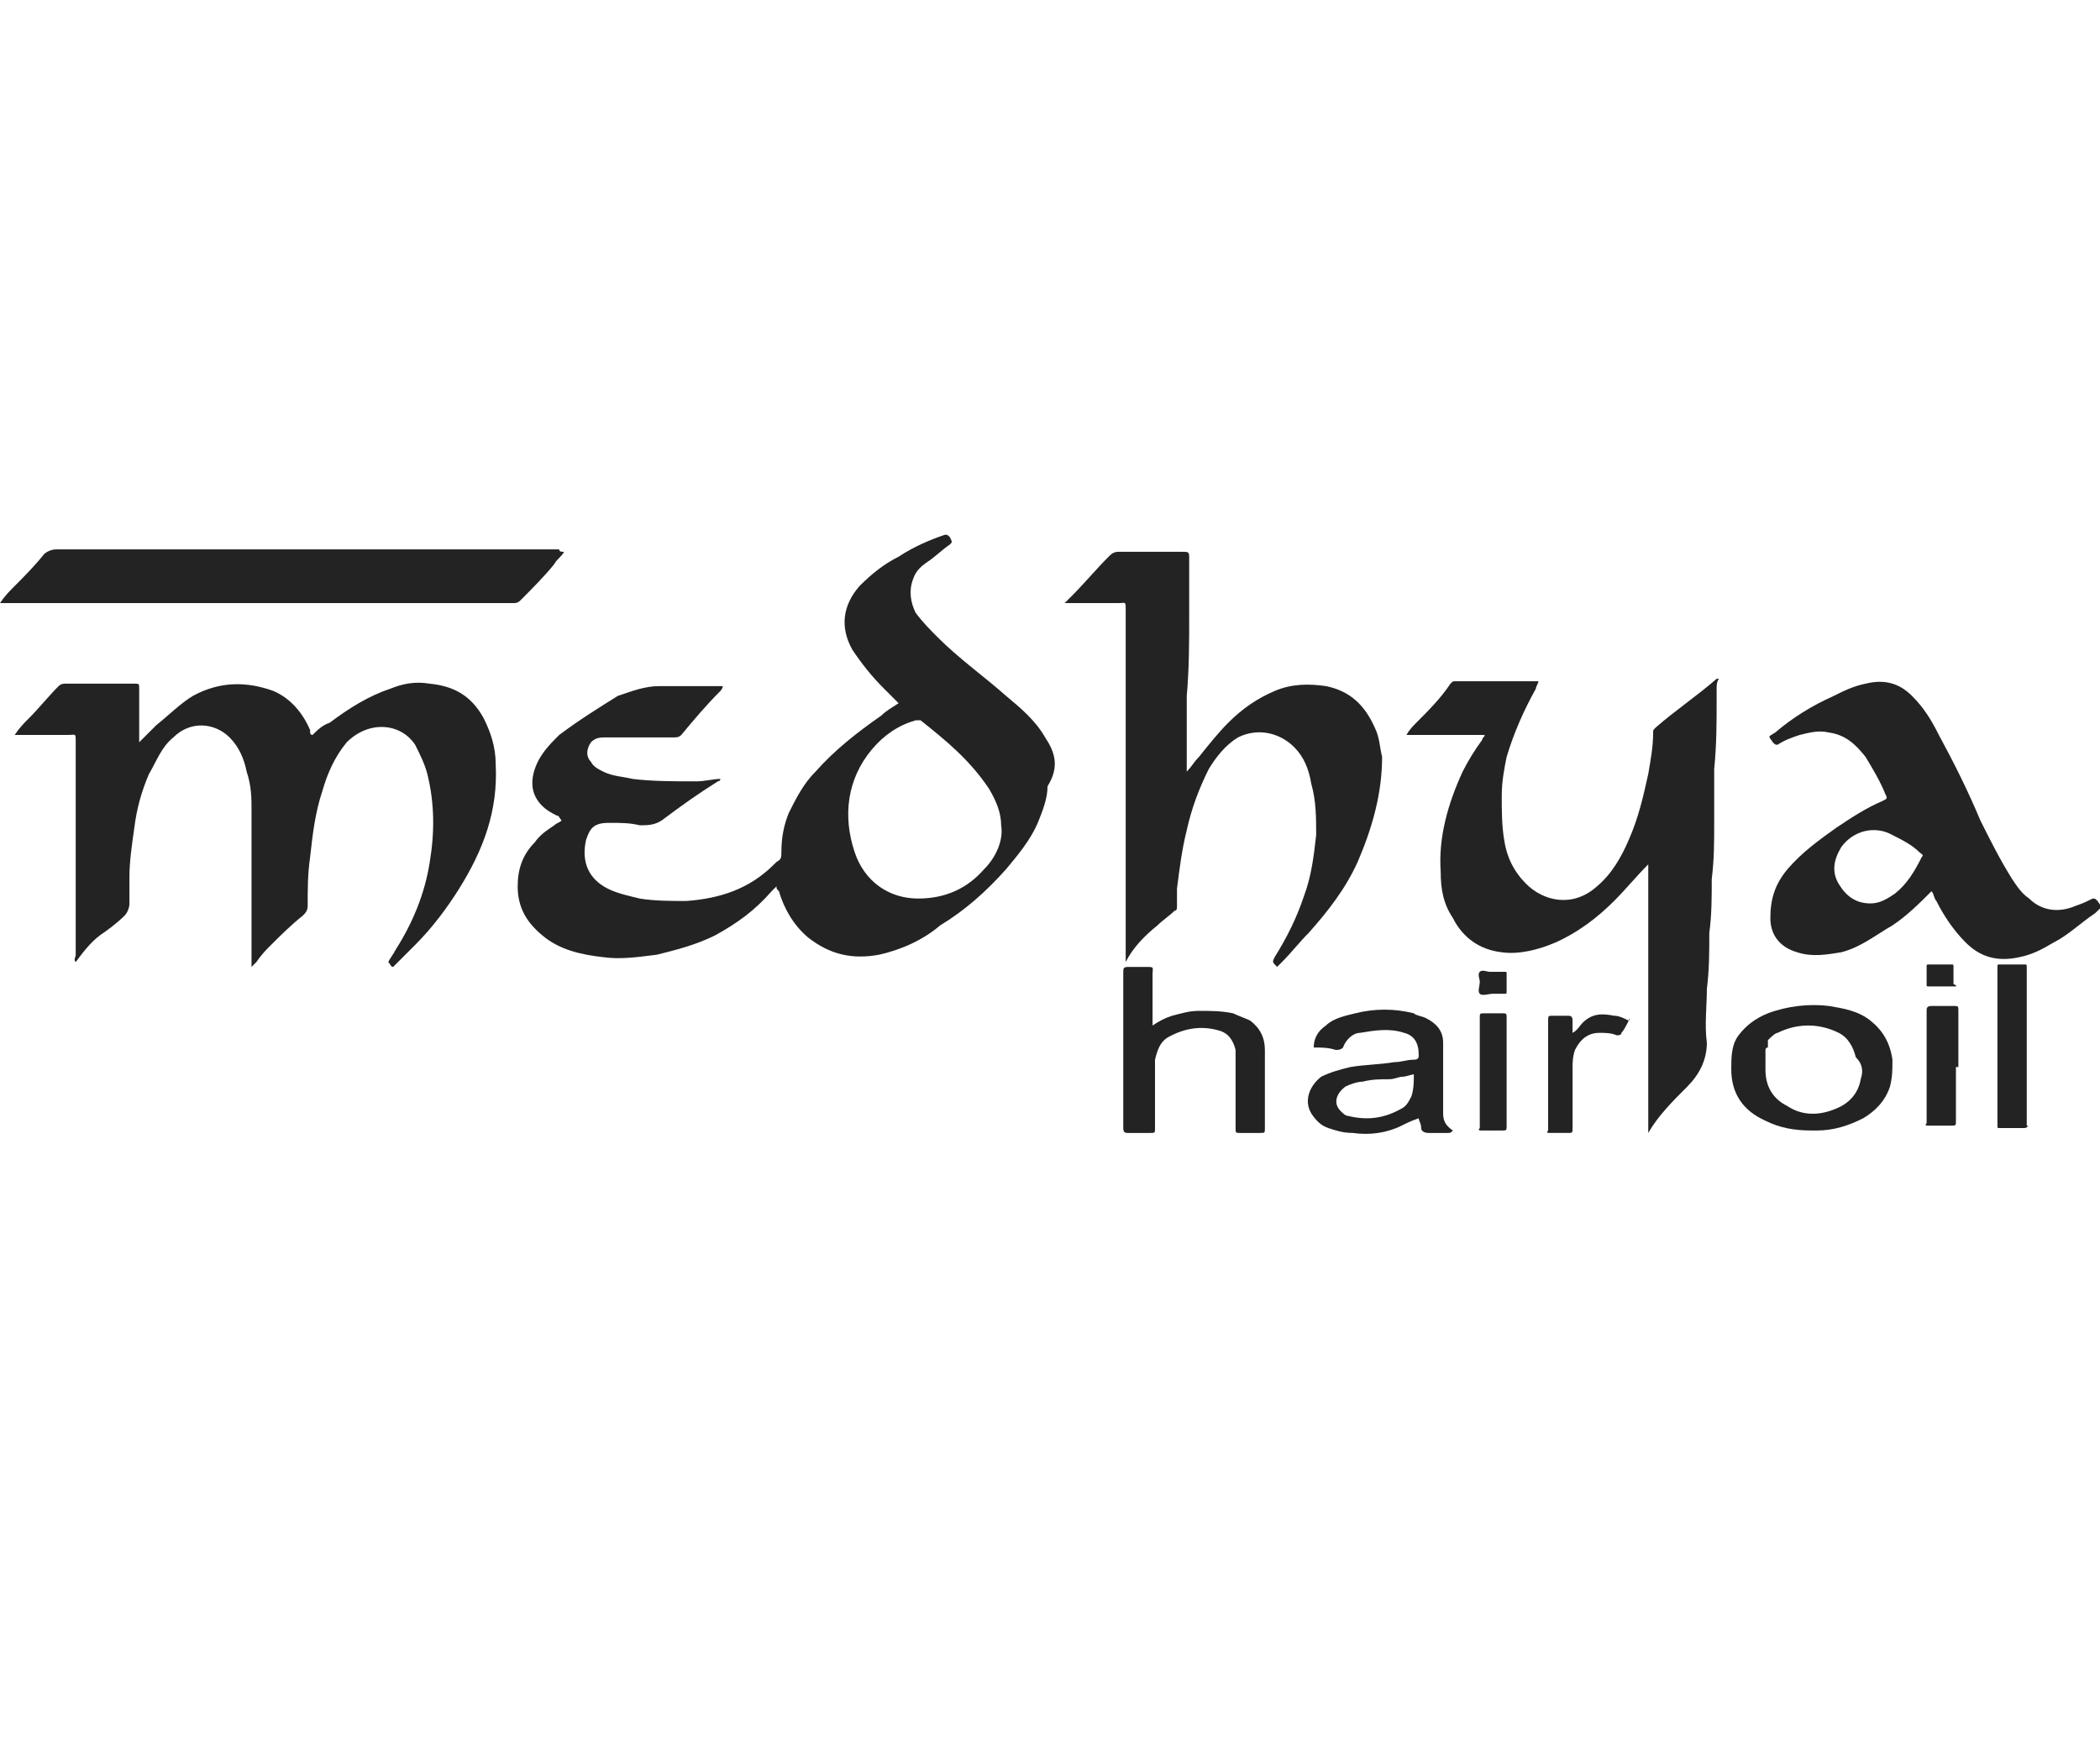 <?xml version="1.0" encoding="utf-8"?>
<!-- Generator: Adobe Illustrator 26.0.3, SVG Export Plug-In . SVG Version: 6.00 Build 0)  -->
<svg version="1.1" id="Layer_1" xmlns="http://www.w3.org/2000/svg" xmlns:xlink="http://www.w3.org/1999/xlink" x="0px" y="0px"
	 viewBox="0 0 86 72" style="enable-background:new 0 0 86 72;" xml:space="preserve">
<style type="text/css">
	.st0{fill:#232323;}
</style>
<g>
	<path class="st0" d="M42.8,30.2c-0.4-0.7-1-1.2-1.6-1.7c-0.9-0.8-1.9-1.5-2.8-2.4c-0.3-0.3-0.6-0.6-0.9-1c-0.2-0.4-0.3-0.9-0.1-1.4
		c0.1-0.3,0.3-0.5,0.6-0.7c0.3-0.2,0.6-0.5,0.9-0.7c0.1-0.1,0.1-0.1,0-0.3c-0.1-0.1-0.1-0.1-0.2-0.1c-0.6,0.2-1.3,0.5-1.9,0.9
		c-0.6,0.3-1.1,0.7-1.6,1.2c-0.7,0.8-0.8,1.7-0.3,2.6c0.4,0.6,0.8,1.1,1.3,1.6c0.2,0.2,0.4,0.4,0.6,0.6c-0.3,0.2-0.5,0.3-0.7,0.5
		c-1,0.7-1.9,1.4-2.7,2.3c-0.5,0.5-0.8,1.1-1.1,1.7c-0.2,0.5-0.3,1-0.3,1.6c0,0.2,0,0.3-0.2,0.4c0,0-0.1,0.1-0.1,0.1
		c-1,1-2.2,1.4-3.6,1.5c-0.6,0-1.3,0-1.9-0.1c-0.4-0.1-0.9-0.2-1.3-0.4c-0.8-0.4-1.1-1.1-0.9-2c0.1-0.3,0.2-0.5,0.4-0.6
		c0.2-0.1,0.4-0.1,0.6-0.1c0.4,0,0.8,0,1.2,0.1c0.3,0,0.6,0,0.9-0.2c0.8-0.6,1.5-1.1,2.3-1.6c0,0,0.1,0,0.1-0.1
		c-0.3,0-0.6,0.1-1,0.1c-0.9,0-1.8,0-2.6-0.1c-0.4-0.1-0.8-0.1-1.2-0.3c-0.2-0.1-0.4-0.2-0.5-0.4c-0.2-0.2-0.2-0.5,0-0.8
		c0.2-0.2,0.4-0.2,0.6-0.2c0.9,0,1.9,0,2.8,0c0.1,0,0.2,0,0.3-0.1c0.5-0.6,1-1.2,1.6-1.8c0,0,0.1-0.1,0.1-0.2c-0.4,0-0.8,0-1.3,0
		c-0.4,0-0.8,0-1.3,0c-0.6,0-1.1,0.2-1.7,0.4c-0.8,0.5-1.6,1-2.4,1.6c-0.4,0.4-0.8,0.8-1,1.4c-0.2,0.6-0.1,1.1,0.3,1.5
		c0.2,0.2,0.4,0.3,0.6,0.4c0.1,0,0.1,0.1,0.2,0.2c-0.1,0.1-0.2,0.1-0.3,0.2c-0.3,0.2-0.6,0.4-0.8,0.7c-0.5,0.5-0.7,1.1-0.7,1.8
		c0,0.9,0.4,1.5,1,2c0.7,0.6,1.6,0.8,2.5,0.9c0.7,0.1,1.4,0,2.2-0.1c0.8-0.2,1.6-0.4,2.4-0.8c0.9-0.5,1.6-1,2.3-1.8
		c0.1-0.1,0.1-0.1,0.2-0.2c0,0,0,0,0,0c0,0.1,0,0.1,0.1,0.2c0.2,0.7,0.6,1.4,1.2,1.9c0.9,0.7,1.8,0.9,2.9,0.7
		c0.9-0.2,1.8-0.6,2.5-1.2c1-0.6,1.9-1.4,2.7-2.3c0.5-0.6,1-1.2,1.3-1.9c0.2-0.5,0.4-1,0.4-1.5C43.4,31.4,43.2,30.8,42.8,30.2z
		 M40.3,35.6c-0.7,0.8-1.6,1.2-2.7,1.2c-1.2,0-2.2-0.7-2.6-1.9c-0.5-1.5-0.3-3,0.7-4.2c0.5-0.6,1.1-1,1.8-1.2c0.1,0,0.2,0,0.2,0
		c1,0.8,2,1.6,2.8,2.8c0.3,0.5,0.5,1,0.5,1.5C41.1,34.4,40.8,35.1,40.3,35.6z"/>
	<path class="st0" d="M18.8,36.4c-0.5,0.8-1.1,1.6-1.8,2.3c-0.3,0.3-0.6,0.6-0.9,0.9c-0.1,0-0.1-0.1-0.2-0.2
		c0.1-0.2,0.2-0.3,0.3-0.5c0.7-1.1,1.2-2.3,1.4-3.6c0.2-1.2,0.2-2.4-0.1-3.6c-0.1-0.4-0.3-0.8-0.5-1.2c-0.6-0.9-1.9-1-2.8-0.1
		c-0.5,0.6-0.8,1.3-1,2c-0.3,0.9-0.4,1.8-0.5,2.7c-0.1,0.7-0.1,1.3-0.1,2c0,0.2-0.1,0.3-0.2,0.4c-0.5,0.4-0.9,0.8-1.3,1.2
		c-0.2,0.2-0.4,0.4-0.6,0.7c0,0-0.1,0.1-0.2,0.2v-0.3c0-2,0-4.1,0-6.1c0-0.5,0-1-0.2-1.6c-0.1-0.5-0.3-1-0.7-1.4
		c-0.6-0.6-1.6-0.7-2.3,0c-0.5,0.4-0.7,1-1,1.5c-0.3,0.7-0.5,1.4-0.6,2.2c-0.1,0.7-0.2,1.4-0.2,2c0,0.4,0,0.8,0,1.1
		c0,0.2-0.1,0.4-0.2,0.5c-0.3,0.3-0.7,0.6-1,0.8c-0.4,0.3-0.7,0.7-1,1.1c-0.1-0.1,0-0.2,0-0.3c0-2.9,0-5.8,0-8.7
		c0-0.4,0-0.3-0.3-0.3c-0.6,0-1.2,0-1.8,0H0.6c0.2-0.3,0.4-0.5,0.6-0.7C1.6,29,2,28.5,2.4,28.1C2.5,28,2.6,28,2.7,28
		c0.9,0,1.9,0,2.8,0c0.2,0,0.2,0,0.2,0.2c0,0.6,0,1.2,0,1.9v0.3c0.3-0.3,0.5-0.5,0.7-0.7c0.5-0.4,1-0.9,1.5-1.2
		c1.1-0.6,2.2-0.6,3.3-0.2c0.7,0.3,1.2,0.9,1.5,1.6c0,0,0,0.1,0,0.1c0,0,0,0.1,0.1,0.1c0.2-0.2,0.4-0.4,0.7-0.5
		c0.8-0.6,1.6-1.1,2.5-1.4c0.5-0.2,1-0.3,1.6-0.2c1,0.1,1.7,0.5,2.2,1.4c0.3,0.6,0.5,1.2,0.5,1.9C20.4,33.2,19.8,34.8,18.8,36.4z"/>
	<path class="st0" d="M70.3,28.2c0,0.2,0,0.4,0,0.5c0,0.9,0,1.8-0.1,2.8c0,0.7,0,1.4,0,2.2c0,0.8,0,1.5-0.1,2.3c0,0.7,0,1.5-0.1,2.2
		c0,0.8,0,1.5-0.1,2.3c0,0.7-0.1,1.5,0,2.2c0,0.7-0.3,1.3-0.8,1.8c-0.6,0.6-1.2,1.2-1.6,1.9c0-1.8,0-3.7,0-5.5c0-1.8,0-3.7,0-5.5
		c-0.5,0.5-0.9,1-1.4,1.5c-0.7,0.7-1.5,1.3-2.4,1.7c-0.7,0.3-1.5,0.5-2.2,0.4c-0.9-0.1-1.6-0.6-2-1.4C59.1,37,59,36.4,59,35.7
		c-0.1-1.4,0.3-2.8,0.9-4.1c0.2-0.4,0.5-0.9,0.8-1.3c0-0.1,0.1-0.1,0.1-0.2h-3.2c0.1-0.2,0.3-0.4,0.4-0.5c0.5-0.5,1-1,1.4-1.6
		c0.1-0.1,0.1-0.1,0.2-0.1c1.1,0,2.2,0,3.3,0c0,0,0,0,0.1,0c0,0.1-0.1,0.2-0.1,0.3c-0.5,0.9-0.9,1.8-1.2,2.8c-0.1,0.5-0.2,1-0.2,1.6
		c0,0.6,0,1.2,0.1,1.8c0.1,0.7,0.4,1.3,0.9,1.8c0.7,0.7,1.9,1,2.9,0.1c0.6-0.5,1-1.2,1.3-1.9c0.4-0.9,0.6-1.8,0.8-2.7
		c0.1-0.6,0.2-1.1,0.2-1.7c0-0.1,0-0.1,0.1-0.2c0.8-0.7,1.7-1.3,2.5-2c0,0,0,0,0.1,0C70.3,27.9,70.3,28.1,70.3,28.2z"/>
	<path class="st0" d="M55.6,35.3c-0.5,1.1-1.2,2-2,2.9c-0.4,0.4-0.7,0.8-1.1,1.2c-0.1,0.1-0.1,0.1-0.2,0.2c-0.2-0.2-0.2-0.2-0.1-0.4
		c0.5-0.8,0.9-1.6,1.2-2.5c0.3-0.8,0.4-1.6,0.5-2.5c0-0.7,0-1.4-0.2-2.1c-0.1-0.6-0.3-1.1-0.7-1.5c-0.6-0.6-1.5-0.8-2.3-0.4
		c-0.5,0.3-0.9,0.8-1.2,1.3c-0.4,0.8-0.7,1.6-0.9,2.5c-0.2,0.8-0.3,1.6-0.4,2.4c0,0.2,0,0.5,0,0.7c0,0.1,0,0.2-0.1,0.2
		c-0.2,0.2-0.5,0.4-0.7,0.6c-0.5,0.4-1,0.9-1.3,1.5v-0.3c0-4.7,0-9.4,0-14.1c0-0.4,0-0.3-0.3-0.3c-0.6,0-1.3,0-1.9,0
		c-0.1,0-0.2,0-0.3,0c0.1-0.1,0.2-0.2,0.3-0.3c0.5-0.5,1-1.1,1.5-1.6c0.1-0.1,0.2-0.2,0.4-0.2c0.9,0,1.7,0,2.6,0
		c0.3,0,0.3,0,0.3,0.3c0,0.8,0,1.5,0,2.3c0,1.1,0,2.2-0.1,3.3c0,0.9,0,1.9,0,2.8c0,0.1,0,0.2,0,0.3c0.2-0.2,0.3-0.4,0.5-0.6
		c0.4-0.5,0.8-1,1.2-1.4c0.6-0.6,1.2-1,1.9-1.3c0.7-0.3,1.4-0.3,2.1-0.2c1,0.2,1.6,0.8,2,1.7c0.2,0.4,0.2,0.8,0.3,1.2
		C56.6,32.5,56.2,33.9,55.6,35.3z"/>
	<path class="st0" d="M85.9,36.9c-0.1-0.1-0.1-0.1-0.2-0.1c-0.2,0.1-0.4,0.2-0.7,0.3c-0.7,0.3-1.4,0.2-1.9-0.3
		c-0.3-0.2-0.5-0.5-0.7-0.8c-0.5-0.8-0.9-1.6-1.3-2.4c-0.5-1.2-1.1-2.4-1.7-3.5c-0.3-0.6-0.6-1.1-1.1-1.6c-0.5-0.5-1.1-0.7-1.9-0.5
		c-0.5,0.1-0.9,0.3-1.3,0.5c-0.9,0.4-1.7,0.9-2.4,1.5c-0.3,0.2-0.3,0.1-0.1,0.4c0.1,0.1,0.1,0.1,0.2,0.1c0.3-0.2,0.6-0.3,0.9-0.4
		c0.4-0.1,0.8-0.2,1.2-0.1c0.7,0.1,1.1,0.5,1.5,1c0.3,0.5,0.6,1,0.8,1.5c0.1,0.2,0.1,0.2-0.1,0.3c-0.7,0.3-1.3,0.7-1.9,1.1
		c-0.7,0.5-1.4,1-2,1.7c-0.5,0.6-0.7,1.2-0.7,2c0,0.7,0.4,1.2,1.1,1.4c0.6,0.2,1.2,0.1,1.8,0c0.8-0.2,1.4-0.7,2.1-1.1
		c0.6-0.4,1.1-0.9,1.6-1.4c0.1,0.1,0.1,0.3,0.2,0.4c0.3,0.6,0.7,1.2,1.2,1.7c0.6,0.6,1.3,0.8,2.2,0.6c0.5-0.1,0.9-0.3,1.4-0.6
		c0.6-0.3,1.1-0.8,1.7-1.2C86.1,37.1,86.1,37.2,85.9,36.9z M78.7,35.1c-0.3,0.6-0.6,1.1-1.1,1.5c-0.3,0.2-0.6,0.4-1,0.4
		c-0.6,0-1-0.3-1.3-0.8c-0.3-0.5-0.2-1,0.1-1.5c0.5-0.7,1.4-0.9,2.1-0.5c0.4,0.2,0.8,0.4,1.1,0.7C78.7,35,78.8,35,78.7,35.1z"/>
	<path class="st0" d="M23.1,22.6c-0.1,0.2-0.3,0.3-0.4,0.5c-0.4,0.5-0.9,1-1.4,1.5c-0.1,0.1-0.2,0.1-0.3,0.1c-0.4,0-0.9,0-1.3,0H0
		c0.2-0.3,0.4-0.5,0.6-0.7c0.4-0.4,0.8-0.8,1.2-1.3c0.1-0.1,0.3-0.2,0.5-0.2c6.9,0,13.7,0,20.6,0C22.9,22.6,23,22.6,23.1,22.6z"/>
	<path class="st0" d="M51.8,46.2c0,0.2,0,0.2-0.2,0.2c-0.3,0-0.6,0-0.8,0c-0.2,0-0.2,0-0.2-0.2c0-1,0-1.9,0-2.9c0-0.1,0-0.2,0-0.3
		c-0.1-0.4-0.3-0.7-0.7-0.8c-0.7-0.2-1.4-0.1-2.1,0.3c-0.3,0.2-0.4,0.5-0.5,0.9c0,0.1,0,0.3,0,0.4c0,0.8,0,1.6,0,2.4
		c0,0.2,0,0.2-0.2,0.2c-0.3,0-0.6,0-0.9,0c-0.1,0-0.2,0-0.2-0.2c0,0,0-0.1,0-0.2c0-2,0-4.1,0-6.1c0-0.3,0-0.3,0.3-0.3
		c0.2,0,0.4,0,0.6,0c0.4,0,0.3,0,0.3,0.3c0,0.6,0,1.2,0,1.7V42c0.3-0.2,0.5-0.3,0.8-0.4c0.4-0.1,0.7-0.2,1.1-0.2
		c0.5,0,0.9,0,1.4,0.1c0.2,0.1,0.5,0.2,0.7,0.3c0.4,0.3,0.6,0.7,0.6,1.2C51.8,44,51.8,45.1,51.8,46.2z"/>
	<path class="st0" d="M59.1,45.6c0-0.2,0-0.5,0-0.7c0-0.4,0-0.9,0-1.3c0-0.3,0-0.6,0-0.9c0-0.5-0.3-0.8-0.7-1
		c-0.2-0.1-0.4-0.1-0.5-0.2c-0.8-0.2-1.6-0.2-2.4,0c-0.4,0.1-0.9,0.2-1.2,0.5c-0.3,0.2-0.5,0.5-0.5,0.9c0.3,0,0.6,0,0.9,0.1
		c0.1,0,0.2,0,0.3-0.1c0.1-0.3,0.4-0.6,0.7-0.6c0.6-0.1,1.2-0.2,1.8,0c0.4,0.1,0.6,0.4,0.6,0.9c0,0.1,0,0.2-0.2,0.2
		c-0.3,0-0.5,0.1-0.8,0.1c-0.6,0.1-1.2,0.1-1.8,0.2c-0.4,0.1-0.8,0.2-1.2,0.4c-0.5,0.4-0.7,1-0.4,1.5c0.2,0.3,0.4,0.5,0.7,0.6
		c0.3,0.1,0.6,0.2,1,0.2c0.7,0.1,1.4,0,2-0.3c0.2-0.1,0.4-0.2,0.7-0.3c0,0.1,0.1,0.2,0.1,0.4c0,0.1,0.1,0.2,0.3,0.2
		c0.3,0,0.5,0,0.8,0c0.1,0,0.1,0,0.2-0.1C59.2,46.1,59.1,45.9,59.1,45.6z M57.8,44.9c-0.1,0.2-0.2,0.4-0.4,0.5
		c-0.7,0.4-1.4,0.5-2.2,0.3c-0.1,0-0.2-0.1-0.3-0.2c-0.3-0.3-0.2-0.7,0.2-1c0.2-0.1,0.5-0.2,0.7-0.2c0.4-0.1,0.7-0.1,1.1-0.1
		c0.2,0,0.4-0.1,0.5-0.1c0.2,0,0.4-0.1,0.5-0.1C57.9,44.3,57.9,44.6,57.8,44.9z"/>
	<path class="st0" d="M77.5,43.4c-0.1-0.7-0.4-1.2-0.9-1.6c-0.5-0.4-1.1-0.5-1.7-0.6c-0.8-0.1-1.7,0-2.5,0.3
		c-0.5,0.2-0.9,0.5-1.2,0.9c-0.3,0.4-0.3,0.9-0.3,1.4c0,1,0.5,1.7,1.4,2.1c0.6,0.3,1.2,0.4,1.9,0.4c0.1,0,0.1,0,0.2,0
		c0.7,0,1.3-0.2,1.9-0.5c0.5-0.3,0.9-0.7,1.1-1.3C77.5,44.1,77.5,43.8,77.5,43.4z M76.2,44.2c-0.1,0.6-0.5,1-1,1.2
		c-0.7,0.3-1.4,0.3-2-0.1c-0.6-0.3-0.9-0.8-0.9-1.5c0,0,0,0,0-0.1c0,0,0-0.1,0-0.1c0,0,0,0,0,0c0,0,0,0,0-0.1c0,0,0,0,0,0
		c0,0,0,0,0-0.1c0,0,0,0,0,0c0,0,0,0,0,0c0,0,0,0,0,0c0,0,0,0,0,0c0,0,0,0,0-0.1c0,0,0,0,0-0.1c0,0,0,0,0,0c0,0,0-0.1,0-0.1
		c0,0,0,0,0,0c0,0,0,0,0,0c0,0,0,0,0,0c0,0,0,0,0,0c0,0,0,0,0,0c0,0,0,0,0-0.1c0,0,0-0.1,0.1-0.1c0,0,0,0,0-0.1c0,0,0,0,0-0.1
		c0,0,0,0,0,0c0,0,0,0,0,0c0,0,0,0,0,0c0,0,0,0,0,0c0,0,0,0,0-0.1c0.1-0.1,0.3-0.3,0.4-0.3c0.8-0.4,1.7-0.4,2.5,0
		c0.4,0.2,0.6,0.6,0.7,1C76.3,43.6,76.3,43.9,76.2,44.2z"/>
	<path class="st0" d="M82.9,46.2c-0.3,0-0.6,0-1,0c-0.1,0-0.1,0-0.1-0.1c0-0.1,0-0.1,0-0.2v-6.1c0-0.1,0-0.1,0-0.2
		c0-0.1,0-0.1,0.1-0.1c0.3,0,0.7,0,1,0c0.1,0,0.1,0,0.1,0.1c0,0.1,0,0.1,0,0.2v6.1c0,0.1,0,0.1,0,0.2C83.1,46.1,83,46.2,82.9,46.2z"
		/>
	<path class="st0" d="M66.7,41.8c-0.1,0.2-0.2,0.4-0.3,0.5c0,0.1-0.1,0.1-0.2,0.1c-0.2-0.1-0.5-0.1-0.7-0.1c-0.5,0-0.8,0.3-1,0.7
		c-0.1,0.3-0.1,0.5-0.1,0.8c0,0.8,0,1.6,0,2.4c0,0.2,0,0.2-0.2,0.2c-0.2,0-0.5,0-0.7,0c-0.1,0-0.2,0-0.1-0.1c0-0.1,0-0.1,0-0.2v-4.2
		c0,0,0-0.1,0-0.1c0-0.2,0-0.2,0.2-0.2c0.2,0,0.4,0,0.6,0c0.1,0,0.2,0,0.2,0.2c0,0.1,0,0.3,0,0.5c0.2-0.1,0.3-0.3,0.4-0.4
		c0.4-0.4,0.8-0.4,1.3-0.3c0.2,0,0.4,0.1,0.6,0.2C66.7,41.7,66.8,41.7,66.7,41.8z"/>
	<path class="st0" d="M80.1,43.7c0,0.7,0,1.5,0,2.2c0,0.2,0,0.2-0.2,0.2c-0.3,0-0.6,0-0.9,0c-0.1,0-0.2,0-0.1-0.1c0,0,0-0.1,0-0.2
		v-4.3c0,0,0-0.1,0-0.1c0-0.1,0-0.2,0.2-0.2c0.3,0,0.6,0,0.9,0c0.2,0,0.2,0,0.2,0.2c0,0.6,0,1.2,0,1.7V43.7z"/>
	<path class="st0" d="M61.7,43.9c0,0.7,0,1.5,0,2.2c0,0.2,0,0.2-0.2,0.2c-0.3,0-0.5,0-0.8,0c-0.1,0-0.2,0-0.1-0.1c0,0,0-0.1,0-0.2
		v-4.2c0,0,0-0.1,0-0.1c0-0.2,0-0.2,0.2-0.2c0.2,0,0.5,0,0.7,0c0.2,0,0.2,0,0.2,0.2c0,0.4,0,0.8,0,1.2V43.9z"/>
	<path class="st0" d="M80,40.4c-0.2,0-0.3,0-0.5,0c-0.2,0-0.3,0-0.5,0c-0.1,0-0.1,0-0.1-0.1c0-0.2,0-0.5,0-0.7c0-0.1,0-0.1,0.1-0.1
		c0.3,0,0.6,0,0.9,0c0.1,0,0.1,0,0.1,0.1c0,0.2,0,0.4,0,0.7C80.2,40.4,80.1,40.4,80,40.4z"/>
	<path class="st0" d="M61.7,40.6c0,0.1,0,0.1-0.1,0.1c-0.2,0-0.3,0-0.5,0c-0.1,0-0.4,0.1-0.5,0c-0.1-0.1,0-0.3,0-0.5
		c0-0.1-0.1-0.3,0-0.4c0.1-0.1,0.3,0,0.4,0c0.2,0,0.4,0,0.6,0c0.1,0,0.1,0,0.1,0.1C61.7,40.1,61.7,40.3,61.7,40.6z"/>
</g>
</svg>
